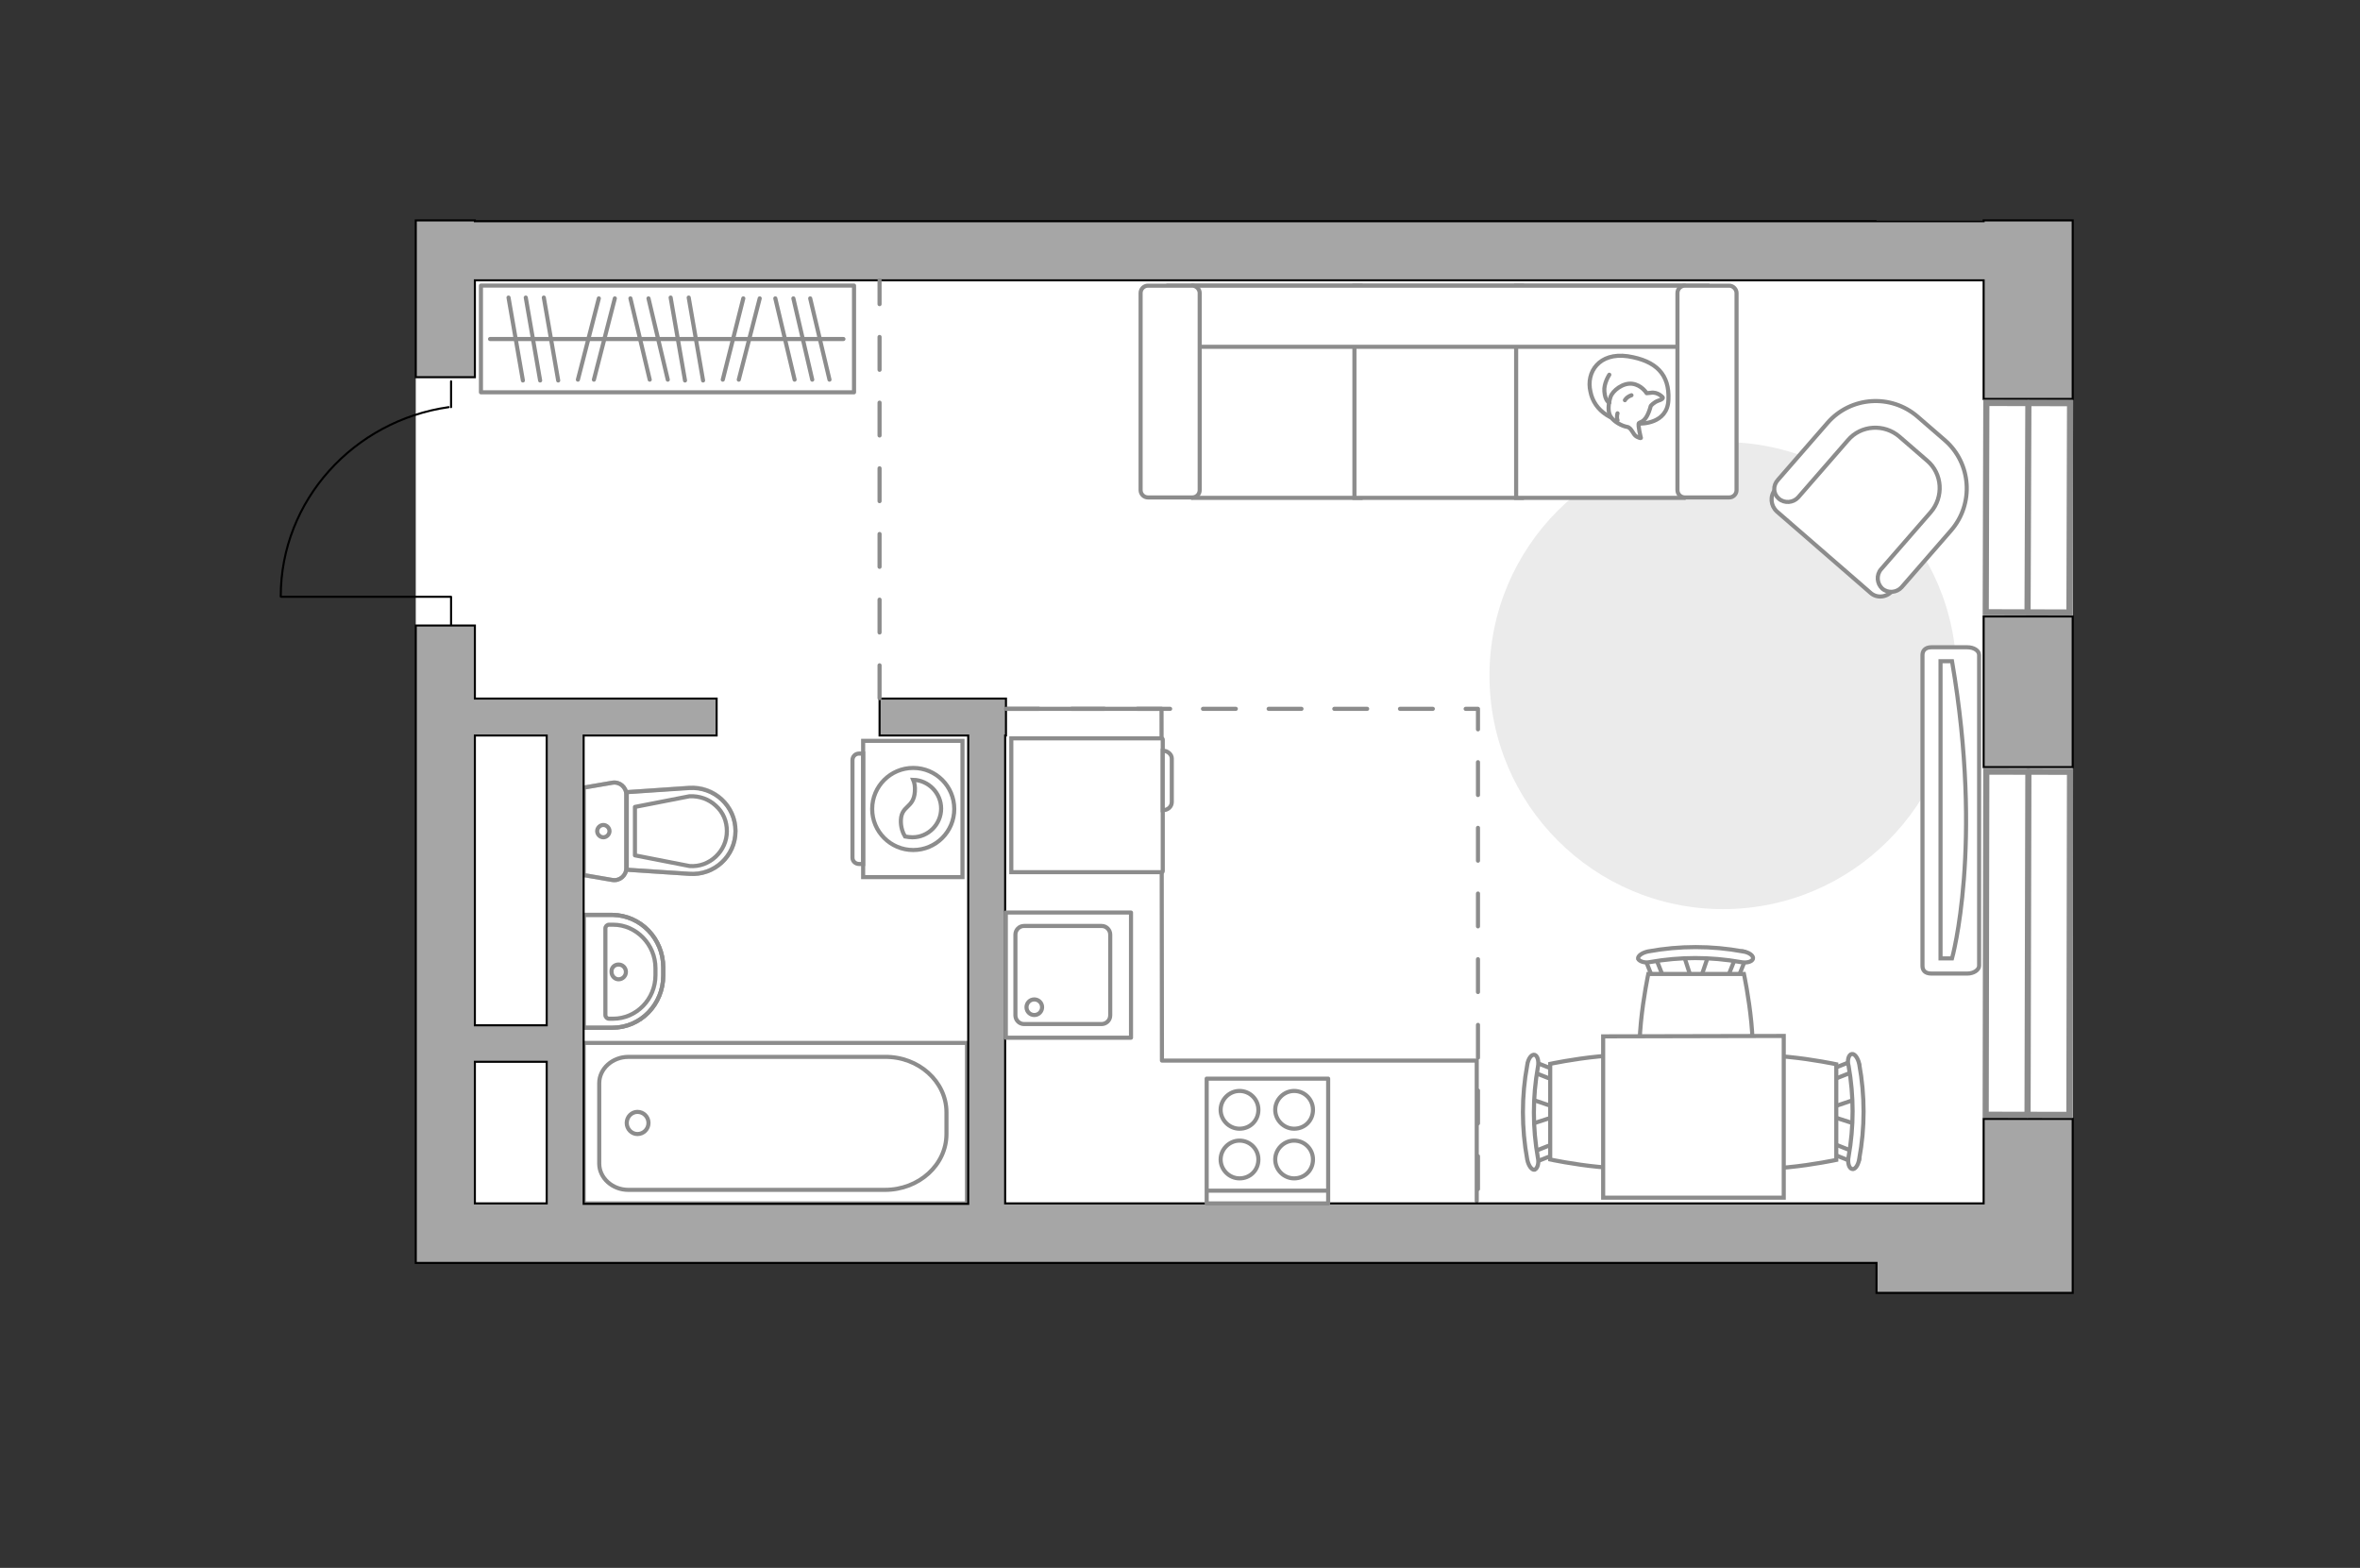 <?xml version="1.0" encoding="utf-8"?>
<!-- Generator: Adobe Illustrator 27.0.0, SVG Export Plug-In . SVG Version: 6.00 Build 0)  -->
<svg version="1.1" xmlns="http://www.w3.org/2000/svg" xmlns:xlink="http://www.w3.org/1999/xlink" x="0px" y="0px"
	 viewBox="0 0 575 382" style="enable-background:new 0 0 575 382;" xml:space="preserve">
<rect x="0" y="0" width="575" height="382" fill="#333333" stroke="none"/>
<style type="text/css">
	.st0{fill:#FFFFFF;}
	.st1{fill:#EBEBEB;}
	.st2{fill:#FFFFFF;stroke:#8C8C8C;stroke-miterlimit:10;}
	.st3{fill:#FFFFFF;stroke:#8C8C8C;stroke-linecap:round;stroke-linejoin:round;stroke-miterlimit:10;}
	.st4{fill:none;stroke:#8C8C8C;stroke-linecap:round;stroke-linejoin:round;stroke-miterlimit:10;}
	.st5{fill-rule:evenodd;clip-rule:evenodd;fill:#FFFFFF;fill-opacity:0.1;stroke:#8C8C8C;stroke-miterlimit:10;}
	.st6{fill:none;stroke:#000000;stroke-width:0.5;stroke-linecap:round;stroke-linejoin:round;stroke-miterlimit:10;}
	.st7{opacity:0.5;}
	.st8{fill:#A6A6A6;stroke:#000000;stroke-width:0.5;stroke-miterlimit:10;}
	.st9{fill:none;stroke:#8C8C8C;stroke-linecap:round;stroke-linejoin:round;stroke-miterlimit:10;stroke-dasharray:8;}
	.st10{fill:#FFFFFF;stroke:#8C8C8C;stroke-width:1.5;stroke-linecap:round;stroke-miterlimit:10;}
</style>
<g id="bg_1_">
	<polygon class="st0" points="457.2,53.7 457.2,53.9 101.3,53.9 101.3,307.6 457.2,307.6 457.2,314.9 505,314.9 505,53.7 	"/>
</g>
<g id="furniture_1_">
	<path id="Vector_51_00000106120594959480015160000015130620588003924362_" class="st1" d="M419.8,221.5
		c-31.4,0-56.9-25.5-56.9-56.9c0-31.4,25.5-56.9,56.9-56.9c31.4,0,56.9,25.5,56.9,56.9C476.7,196,451.2,221.5,419.8,221.5z"/>
	<g>
		<path id="Vector_90_00000091698540338301397330000005421971052693948344_" class="st2" d="M482.2,235.3c0,1-1.3,1.9-2.9,1.9h-8.7
			c-1.6,0-2.2-0.8-2.2-1.9v-75.7c0-1,0.6-1.9,2.2-1.9h8.7c1.6,0,2.9,0.8,2.9,1.9V235.3z"/>
		<path id="Vector_91_00000065043853338483202380000014954383595191225995_" class="st2" d="M472.8,161.1v72.4l2.8,0
			c0,0,7.7-27.4,0-72.4L472.8,161.1z"/>
	</g>
	<g>
		<path id="Vector_54_00000150807669705065291070000002306659483066016928_" class="st2" d="M290.7,69.6h40.8v51.7h-40.8V69.6z"/>
		<path id="Vector_55_00000031899805811949592110000010703699426345586877_" class="st2" d="M330,69.6h40.8v51.7H330V69.6z"/>
		<path id="Vector_56_00000181793039556426823250000007500057202635464329_" class="st2" d="M369.4,69.6h40.8v51.7h-40.8V69.6z"/>
		<path id="Vector_57_00000146464720237972442130000010160114767541961863_" class="st2" d="M288.6,84.5l-3.8-14.9H416v14.9H288.6z"
			/>
		<path id="Vector_58_00000004520214412235309900000014553618320377993911_" class="st2" d="M292.3,71.4v48c0,1-0.8,1.8-1.8,1.8
			h-10.8c-1,0-1.8-0.8-1.8-1.8v-48c0-1,0.8-1.8,1.8-1.8h10.8C291.5,69.6,292.3,70.5,292.3,71.4z"/>
		<path id="Vector_59_00000135684248711352368320000017660523264803171237_" class="st2" d="M423.1,71.4v48c0,1-0.8,1.8-1.8,1.8
			h-10.8c-1,0-1.8-0.8-1.8-1.8v-48c0-1,0.8-1.8,1.8-1.8h10.8C422.3,69.6,423.1,70.5,423.1,71.4z"/>
		<g>
			<path class="st3" d="M399.6,103.2c0,0,6.7,0.2,6.9-5.8c0.3-6.1-2.9-9.5-9.9-10.6c-7-1-10.2,3.9-9.1,8.6
				C388.4,100.1,392.9,103.2,399.6,103.2z"/>
			<path class="st3" d="M402.2,98.9c0,0,0.7-0.9,1.9-1.3c1.3-0.4,1-0.8,1-0.8s-1.2-1.4-2.9-1.1c-1,0.1-1,0.1-1,0.1s-1.2-2-3.5-2.3
				c-2.3-0.3-4.8,1.7-5.3,3.2c-0.5,1.5-0.8,3.7,0.1,4.9c0.8,1.2,2.7,2.2,3.9,2.4c1.2,0.2,1.4,1.9,2.4,2.4c1,0.5,1,0.3,1,0.3
				s-0.8-3.1-0.5-3.6C399.7,102.7,401.1,103,402.2,98.9z"/>
			<path class="st3" d="M395.9,97.5c0,0,0.4-0.8,1.6-1.2"/>
			<path class="st3" d="M394.1,100.7c0,0-0.3,0.9,0,1.7"/>
			<path class="st4" d="M392.1,98.1c0,0-1-0.3-1.2-2.7c-0.2-2,1.2-4.1,1.2-4.1"/>
		</g>
	</g>
	<g>
		<g id="Group_6_00000181088665196650587850000008620636545767700389_">
			<g id="Group_7_00000067229907259012004510000015851029832668966575_">
				<path id="Vector_15_00000114050739568671128770000017038513130681630629_" class="st2" d="M416.3,232.6l-2.2,6.5h-1.8l-2.1-6.5
					H416.3z"/>
			</g>
			<g id="Group_8_00000044878982188235030810000010773624454483375759_">
				<path id="Vector_16_00000044149174854060055690000008048545904342160809_" class="st2" d="M422,238.8c-0.7-0.1-1.1-0.6-0.9-1.1
					l2.1-5.3c0.1-0.3,0.8-0.7,1.5-0.6c0.7,0.1,1.1,0.6,0.9,1.1l-2.1,5.3c0,0.3-0.6,0.7-1.2,0.7C422.3,238.9,422.2,238.9,422,238.8z"
					/>
			</g>
			<g id="Group_9_00000034058802784323627130000017293289648482588548_">
				<path id="Vector_17_00000055667818738425994530000015939800456930216320_" class="st2" d="M402.7,238.4l-2.1-5.3
					c-0.2-0.6,0.2-1,0.9-1.1c0.7-0.2,1.4,0,1.6,0.6l2.1,5.3c0.2,0.6-0.2,1-0.9,1.1c-0.1,0-0.2,0-0.3,0
					C403.4,238.9,403,238.6,402.7,238.4z"/>
			</g>
			<path id="Vector_18_00000137850585514112117330000008738645089536062597_" class="st2" d="M401.6,237.3h23.3c0,0,4.8,22.4,0,27.2
				c-4.1,4.1-19.1,4.1-23.3,0C396.8,259.7,401.6,237.3,401.6,237.3z"/>
			<path id="Vector_19_00000025404637402992661280000000430804136941853858_" class="st2" d="M399.1,233.6c-0.1-0.7,1-1.5,2.5-1.8
				c7.6-1.4,15.5-1.4,23,0c1.6,0.2,2.7,1.1,2.5,1.8c-0.2,0.7-1.5,1.1-3,0.8c-7.3-1.3-14.8-1.3-22.1,0
				C400.7,234.7,399.4,234.2,399.1,233.6z"/>
		</g>
		<g id="Group_6_00000044894272005479485440000000845533210069547180_">
			<g id="Group_7_00000158003877695293797210000010987263777299244678_">
				<path id="Vector_15_00000046319661124995210840000003783855822676938924_" class="st2" d="M373,267.8l6.5,2.2v1.8l-6.5,2.1
					V267.8z"/>
			</g>
			<g id="Group_8_00000088821424820024042800000014812252404883031987_">
				<path id="Vector_16_00000130610597764178106350000011395528898843108540_" class="st2" d="M379.2,262.1
					c-0.1,0.7-0.6,1.1-1.1,0.9l-5.3-2.1c-0.3-0.1-0.7-0.8-0.6-1.5c0.1-0.7,0.6-1.1,1.1-0.9l5.3,2.1c0.3,0,0.7,0.6,0.7,1.2
					C379.3,261.7,379.3,261.9,379.2,262.1z"/>
			</g>
			<g id="Group_9_00000107571781808750516660000009296277062311253929_">
				<path id="Vector_17_00000119104116346792960770000000478262327245735585_" class="st2" d="M378.7,281.3l-5.3,2.1
					c-0.6,0.2-1-0.2-1.1-0.9c-0.2-0.7,0-1.4,0.6-1.6l5.3-2.1c0.6-0.2,1,0.2,1.1,0.9c0,0.1,0,0.2,0,0.3
					C379.3,280.7,378.9,281.1,378.7,281.3z"/>
			</g>
			<path id="Vector_18_00000080169129737463030470000014729837477772112798_" class="st2" d="M377.7,282.5v-23.3
				c0,0,22.4-4.8,27.2,0c4.1,4.1,4.1,19.1,0,23.3C400,287.3,377.7,282.5,377.7,282.5z"/>
			<path id="Vector_19_00000049217266497927241860000003066856434329367171_" class="st2" d="M373.9,285c-0.7,0.1-1.5-1-1.8-2.5
				c-1.4-7.6-1.4-15.5,0-23c0.2-1.6,1.1-2.7,1.8-2.5c0.7,0.2,1.1,1.5,0.8,3c-1.3,7.3-1.3,14.8,0,22.1
				C375,283.4,374.6,284.7,373.9,285z"/>
		</g>
		<g id="Group_14_00000107589032419437863540000003416120016926449549_">
			<g id="Group_15_00000066515102445735433010000002024616893668734117_">
				<path id="Vector_25_00000128476523734815434290000006421160674524379286_" class="st2" d="M452.2,273.9l-6.5-2.1V270l6.5-2.2
					V273.9z"/>
			</g>
			<g id="Group_16_00000118366875110102448590000006278353649623275951_">
				<path id="Vector_26_00000050649080747981578570000000347705325762583441_" class="st2" d="M446,279.7c0.1-0.7,0.6-1.1,1.1-0.9
					l5.3,2.1c0.3,0.1,0.7,0.8,0.6,1.5c-0.1,0.7-0.6,1.1-1.1,0.9l-5.3-2.1c-0.3,0-0.7-0.6-0.7-1.1C445.9,280,445.9,279.9,446,279.7z"
					/>
			</g>
			<g id="Group_17_00000064317269691445391190000005271794471193998256_">
				<path id="Vector_27_00000081647549372487239490000000849724450348805544_" class="st2" d="M446.5,260.4l5.3-2.1
					c0.6-0.2,1,0.2,1.1,0.9c0.2,0.7,0,1.4-0.6,1.6l-5.3,2.1c-0.6,0.2-1-0.2-1.1-0.9c0-0.1,0-0.2,0-0.3
					C445.9,261.1,446,260.6,446.5,260.4z"/>
			</g>
			<path id="Vector_28_00000022540098384432377710000003432307515659059865_" class="st2" d="M447.4,259.3v23.3c0,0-22.4,4.8-27.2,0
				c-4.1-4.1-4.1-19.1,0-23.3C425,254.5,447.4,259.3,447.4,259.3z"/>
			<path id="Vector_29_00000143614867789155979070000010937878119737749395_" class="st2" d="M451.2,256.8c0.7-0.1,1.5,1,1.8,2.5
				c1.4,7.6,1.4,15.5,0,23c-0.2,1.6-1.1,2.8-1.8,2.5c-0.7-0.2-1.1-1.5-0.8-3c1.3-7.3,1.3-14.8,0-22.1
				C450,258.4,450.4,256.9,451.2,256.8z"/>
		</g>
		<path id="Vector_35_00000049943294745540533330000004800564656302458509_" class="st2" d="M390.6,252.5l44-0.1v7.6v31.8h-44V252.5
			L390.6,252.5z"/>
	</g>
	<g>
		<g>
			<path class="st2" d="M210.3,213.7v-33.2h24.2v33.2H210.3z"/>
			<path class="st5" d="M207.7,209v-23.8c0-0.9,0.7-1.6,1.6-1.6h1v26.9h-1C208.4,210.5,207.7,209.8,207.7,209z"/>
		</g>
		<g>
			<circle class="st2" cx="222.5" cy="197.1" r="10"/>
			<path class="st2" d="M219.5,199.7c0.2-3.5,3.1-2.8,3.4-6.8c0.1-1.3-0.1-2.2-0.4-2.9c3.7,0.1,6.8,3.2,6.8,7c0,3.8-3.1,7-7,7
				c-0.6,0-1.2-0.1-1.8-0.2C220,203,219.4,201.5,219.5,199.7z"/>
		</g>
	</g>
	<g>
		
			<rect x="117.1" y="69.6" transform="matrix(-1 2.056387e-11 -2.056387e-11 -1 325.179 165.18)" class="st4" width="90.9" height="26"/>
		<line class="st4" x1="171.3" y1="92.7" x2="167.8" y2="72.5"/>
		<line class="st4" x1="166.9" y1="92.7" x2="163.4" y2="72.5"/>
		<line class="st4" x1="180" y1="92.5" x2="185.1" y2="72.7"/>
		<line class="st4" x1="176.1" y1="92.5" x2="181.1" y2="72.7"/>
		<line class="st4" x1="193.6" y1="92.5" x2="188.9" y2="72.7"/>
		<line class="st4" x1="202.1" y1="92.5" x2="197.4" y2="72.7"/>
		<line class="st4" x1="197.9" y1="92.5" x2="193.3" y2="72.7"/>
		<line class="st4" x1="136" y1="92.7" x2="132.5" y2="72.5"/>
		<line class="st4" x1="131.6" y1="92.7" x2="128.1" y2="72.5"/>
		<line class="st4" x1="127.4" y1="92.7" x2="123.9" y2="72.5"/>
		<line class="st4" x1="144.7" y1="92.5" x2="149.8" y2="72.7"/>
		<line class="st4" x1="140.8" y1="92.5" x2="145.9" y2="72.7"/>
		<line class="st4" x1="158.3" y1="92.5" x2="153.6" y2="72.7"/>
		<line class="st4" x1="162.7" y1="92.5" x2="158" y2="72.7"/>
		<line class="st4" x1="205.5" y1="82.6" x2="119.4" y2="82.6"/>
	</g>
	<path id="Vector_148_00000071518335828998616040000018144656597679445390_" class="st4" d="M245.1,172.7l37.9,0l0.1,85.7h76.7v34.2
		"/>
	<g>
		<path id="Vector_8_00000142895543533254774600000013868120311233212341_" class="st2" d="M283.3,180.2v32.1c0,0.1-0.1,0.2-0.2,0.2
			h-36.7v-32.6h36.7C283.2,180,283.3,180,283.3,180.2z"/>
		<path id="Vector_9_00000146459712560804260190000004020484320368572546_" class="st2" d="M283.3,197.4v-14.5
			c1.2,0,2.2,0.9,2.2,1.9v10.6C285.5,196.5,284.6,197.4,283.3,197.4z"/>
	</g>
	<g>
		<path id="Vector_37_00000168802039904485563820000013132651574809693874_" class="st2" d="M432.9,124.6l22.8,19.8
			c1.5,1.4,3.9,1.2,5.3-0.4l13.7-15.8c5-5.7,4.4-14.5-1.4-19.5l-7.6-6.6c-5.7-5-14.5-4.4-19.5,1.4l-13.7,15.8
			C431.2,120.9,431.4,123.2,432.9,124.6z"/>
		<path id="Vector_38_00000181052320195987360610000002551475886153118099_" class="st2" d="M433.4,121.5c1.4,1.2,3.5,1,4.7-0.3
			l12.1-13.9c3.2-3.8,8.9-4.1,12.6-0.9l6.7,5.8c3.8,3.2,4.1,8.9,0.9,12.6l-12.1,13.9c-1.2,1.4-1,3.5,0.3,4.7c1.4,1.2,3.5,1,4.7-0.3
			l12.1-13.9c5.6-6.5,4.9-16.3-1.5-21.9l-6.7-5.8c-6.5-5.6-16.3-4.9-21.9,1.5l-12.1,13.9C431.9,118.3,432,120.3,433.4,121.5z"/>
	</g>
</g>
<g id="plan">
	<g>
		<polyline class="st6" points="68.5,145.4 109.9,145.4 109.9,152.4 		"/>
		<line class="st6" x1="109.9" y1="92.9" x2="109.9" y2="99.2"/>
		<path class="st6" d="M109.3,99.2c-23.1,3.3-40.9,22.7-40.9,46.1"/>
	</g>
	<g>
		<g class="st7">
			<path class="st4" d="M152.6,211.5l0-17.9c0-1.8-1.6-3.2-3.4-2.9l-7,1.2l0,21.3l7,1.2C151,214.7,152.6,213.3,152.6,211.5z"/>
			<path class="st4" d="M152.7,193l0,18.9l15.2,1c6.1,0.4,11.3-4.4,11.3-10.5c0-6.1-5.2-10.9-11.3-10.5L152.7,193z"/>
		</g>
		<g>
			<path class="st4" d="M152.6,211.5l0-17.9c0-1.8-1.6-3.2-3.4-2.9l-7,1.2l0,21.3l7,1.2C151,214.7,152.6,213.3,152.6,211.5z"/>
			<path class="st4" d="M179.2,202.5L179.2,202.5c0-6.1-5.2-10.9-11.3-10.5l-15.2,1l0,18.9l15.2,1
				C174,213.4,179.2,208.6,179.2,202.5z"/>
			<path class="st4" d="M154.7,196.6L168,194c2.4-0.1,4.7,0.7,6.4,2.3c1.8,1.6,2.7,3.8,2.7,6.2c0,2.4-1,4.6-2.7,6.2
				c-1.7,1.6-4,2.5-6.4,2.3l-13.3-2.6L154.7,196.6z"/>
			<path class="st4" d="M147,204c-0.8,0-1.5-0.7-1.5-1.5c0-0.8,0.7-1.5,1.5-1.5c0.8,0,1.5,0.7,1.5,1.5
				C148.5,203.3,147.8,204,147,204z"/>
		</g>
	</g>
	<g>
		<polyline class="st4" points="235.6,293.2 142.2,293.2 142.2,254.1 235.6,254.1 235.6,293.2 		"/>
		<path class="st4" d="M230.6,271v5.3c0,7.5-6.7,13.6-15,13.6l-62.5,0c-3.9,0-7.1-2.9-7.1-6.4l0-19.6c0-3.5,3.2-6.4,7.1-6.4l62.5,0
			C223.8,257.4,230.6,263.5,230.6,271z"/>
		<path class="st4" d="M155.3,270.9c1.5,0,2.7,1.2,2.7,2.7c0,1.5-1.2,2.7-2.7,2.7c-1.4,0-2.6-1.2-2.6-2.7
			C152.7,272.1,153.9,270.9,155.3,270.9z"/>
	</g>
	<g>
		<path class="st4" d="M161.6,235.7v2c0,7-5.5,12.7-12.4,12.7l-7,0l0-27.5h7C156.1,223,161.6,228.7,161.6,235.7z"/>
		<g>
			<path class="st4" d="M159.7,235.9v1.7c0,5.9-4.7,10.6-10.3,10.6h-1c-0.5,0-0.9-0.4-0.9-0.9l0-21.1c0-0.5,0.4-0.9,0.9-0.9h1
				C155,225.3,159.7,230.1,159.7,235.9z"/>
			<path class="st4" d="M150.7,235c1,0,1.8,0.8,1.8,1.8c0,1-0.8,1.8-1.8,1.8c-0.9,0-1.7-0.8-1.7-1.8
				C148.9,235.8,149.7,235,150.7,235z"/>
			<path class="st4" d="M161.6,235.7v2c0,7-5.5,12.7-12.4,12.7l-7,0l0-27.5h7C156.1,223,161.6,228.7,161.6,235.7z"/>
		</g>
	</g>
	<g>
		<polygon class="st8" points="505,150.2 483.3,150.2 483.3,177.6 483.3,177.6 483.3,186.9 505,186.9 505,156.7 505,156.7 		"/>
		<polygon class="st8" points="483.3,53.7 483.3,53.9 115.7,53.9 115.7,53.7 101.3,53.7 101.3,53.9 101.3,68.3 101.3,91.9 
			115.7,91.9 115.7,68.3 483.3,68.3 483.3,97.2 505,97.2 505,53.7 		"/>
		<path class="st8" d="M505,272.6h-21.7v20.6h-26.2v0H244.9V179.2h0.2v-9h-0.2h-9h-21.6v9h21.6v114.1h-93.7V179.2h32.4v-9h-58.9
			v-17.8h-14.4v155.3h0h14.4h341.5v7.3H505v-21.7h0V272.6z M133.2,179.2v70.6h-17.5v-70.6H133.2z M115.7,258.7h17.5v34.5h-17.5
			V258.7z"/>
	</g>
	<line class="st9" x1="214.3" y1="170.1" x2="214.3" y2="68.3"/>
	<polyline class="st9" points="245.1,172.7 360.1,172.7 360.1,293.2 	"/>
	<g>
		<g>
			
				<rect x="245.1" y="222.4" transform="matrix(2.234042e-10 1 -1 2.234042e-10 497.962 -22.769)" class="st4" width="30.5" height="30.5"/>
		</g>
		<path class="st4" d="M247.4,227.7v19.7c0,1.1,0.9,2.1,2.1,2.1h18.9c1.1,0,2.1-0.9,2.1-2.1v-19.7c0-1.1-0.9-2.1-2.1-2.1h-18.9
			C248.3,225.6,247.4,226.6,247.4,227.7z"/>
		<path class="st4" d="M253.9,245.4c0,1-0.8,1.9-1.9,1.9c-1,0-1.9-0.8-1.9-1.9c0-1,0.8-1.9,1.9-1.9
			C253,243.5,253.9,244.3,253.9,245.4z"/>
	</g>
	<g>
		<rect x="294" y="262.8" class="st4" width="29.6" height="30.4"/>
		<g>
			<g>
				<path class="st4" d="M315.3,275c-2.5,0-4.6-2.1-4.6-4.6c0-2.5,2.1-4.6,4.6-4.6c2.5,0,4.6,2,4.6,4.6
					C319.9,273,317.9,275,315.3,275z"/>
				<path class="st4" d="M315.3,287.1c-2.5,0-4.6-2.1-4.6-4.6c0-2.5,2.1-4.6,4.6-4.6c2.5,0,4.6,2,4.6,4.6
					C319.9,285.1,317.9,287.1,315.3,287.1z"/>
			</g>
			<g>
				<path class="st4" d="M302,275c-2.5,0-4.6-2.1-4.6-4.6c0-2.5,2.1-4.6,4.6-4.6c2.5,0,4.6,2,4.6,4.6C306.6,273,304.6,275,302,275z"
					/>
				<path class="st4" d="M302,287.1c-2.5,0-4.6-2.1-4.6-4.6c0-2.5,2.1-4.6,4.6-4.6c2.5,0,4.6,2,4.6,4.6
					C306.6,285.1,304.6,287.1,302,287.1z"/>
			</g>
		</g>
		<line class="st4" x1="323.5" y1="290.1" x2="294.3" y2="290.1"/>
	</g>
</g>
<g id="windows_1_">
	<g>
		
			<rect x="468.6" y="113.5" transform="matrix(2.931531e-03 -1 1 2.931531e-03 368.938 617.44)" class="st10" width="51" height="20.4"/>
		<line class="st10" x1="494.2" y1="98.2" x2="494" y2="149.2"/>
	</g>
	<g>
		
			<rect x="452.3" y="219.6" transform="matrix(1.786895e-03 -1 1 1.786895e-03 263.391 723.506)" class="st10" width="83.6" height="20.4"/>
		<line class="st10" x1="494.2" y1="188" x2="494" y2="271.6"/>
	</g>
</g>
<g id="points">
	<path id="r1" class="st4" d="M417.6,170.1"/>
	<path id="k1" class="st4" d="M323.5,214.4"/>
	<path id="s1" class="st4" d="M193.3,230.7"/>
	<path id="h1" class="st4" d="M159.7,130.1"/>
</g>
</svg>
